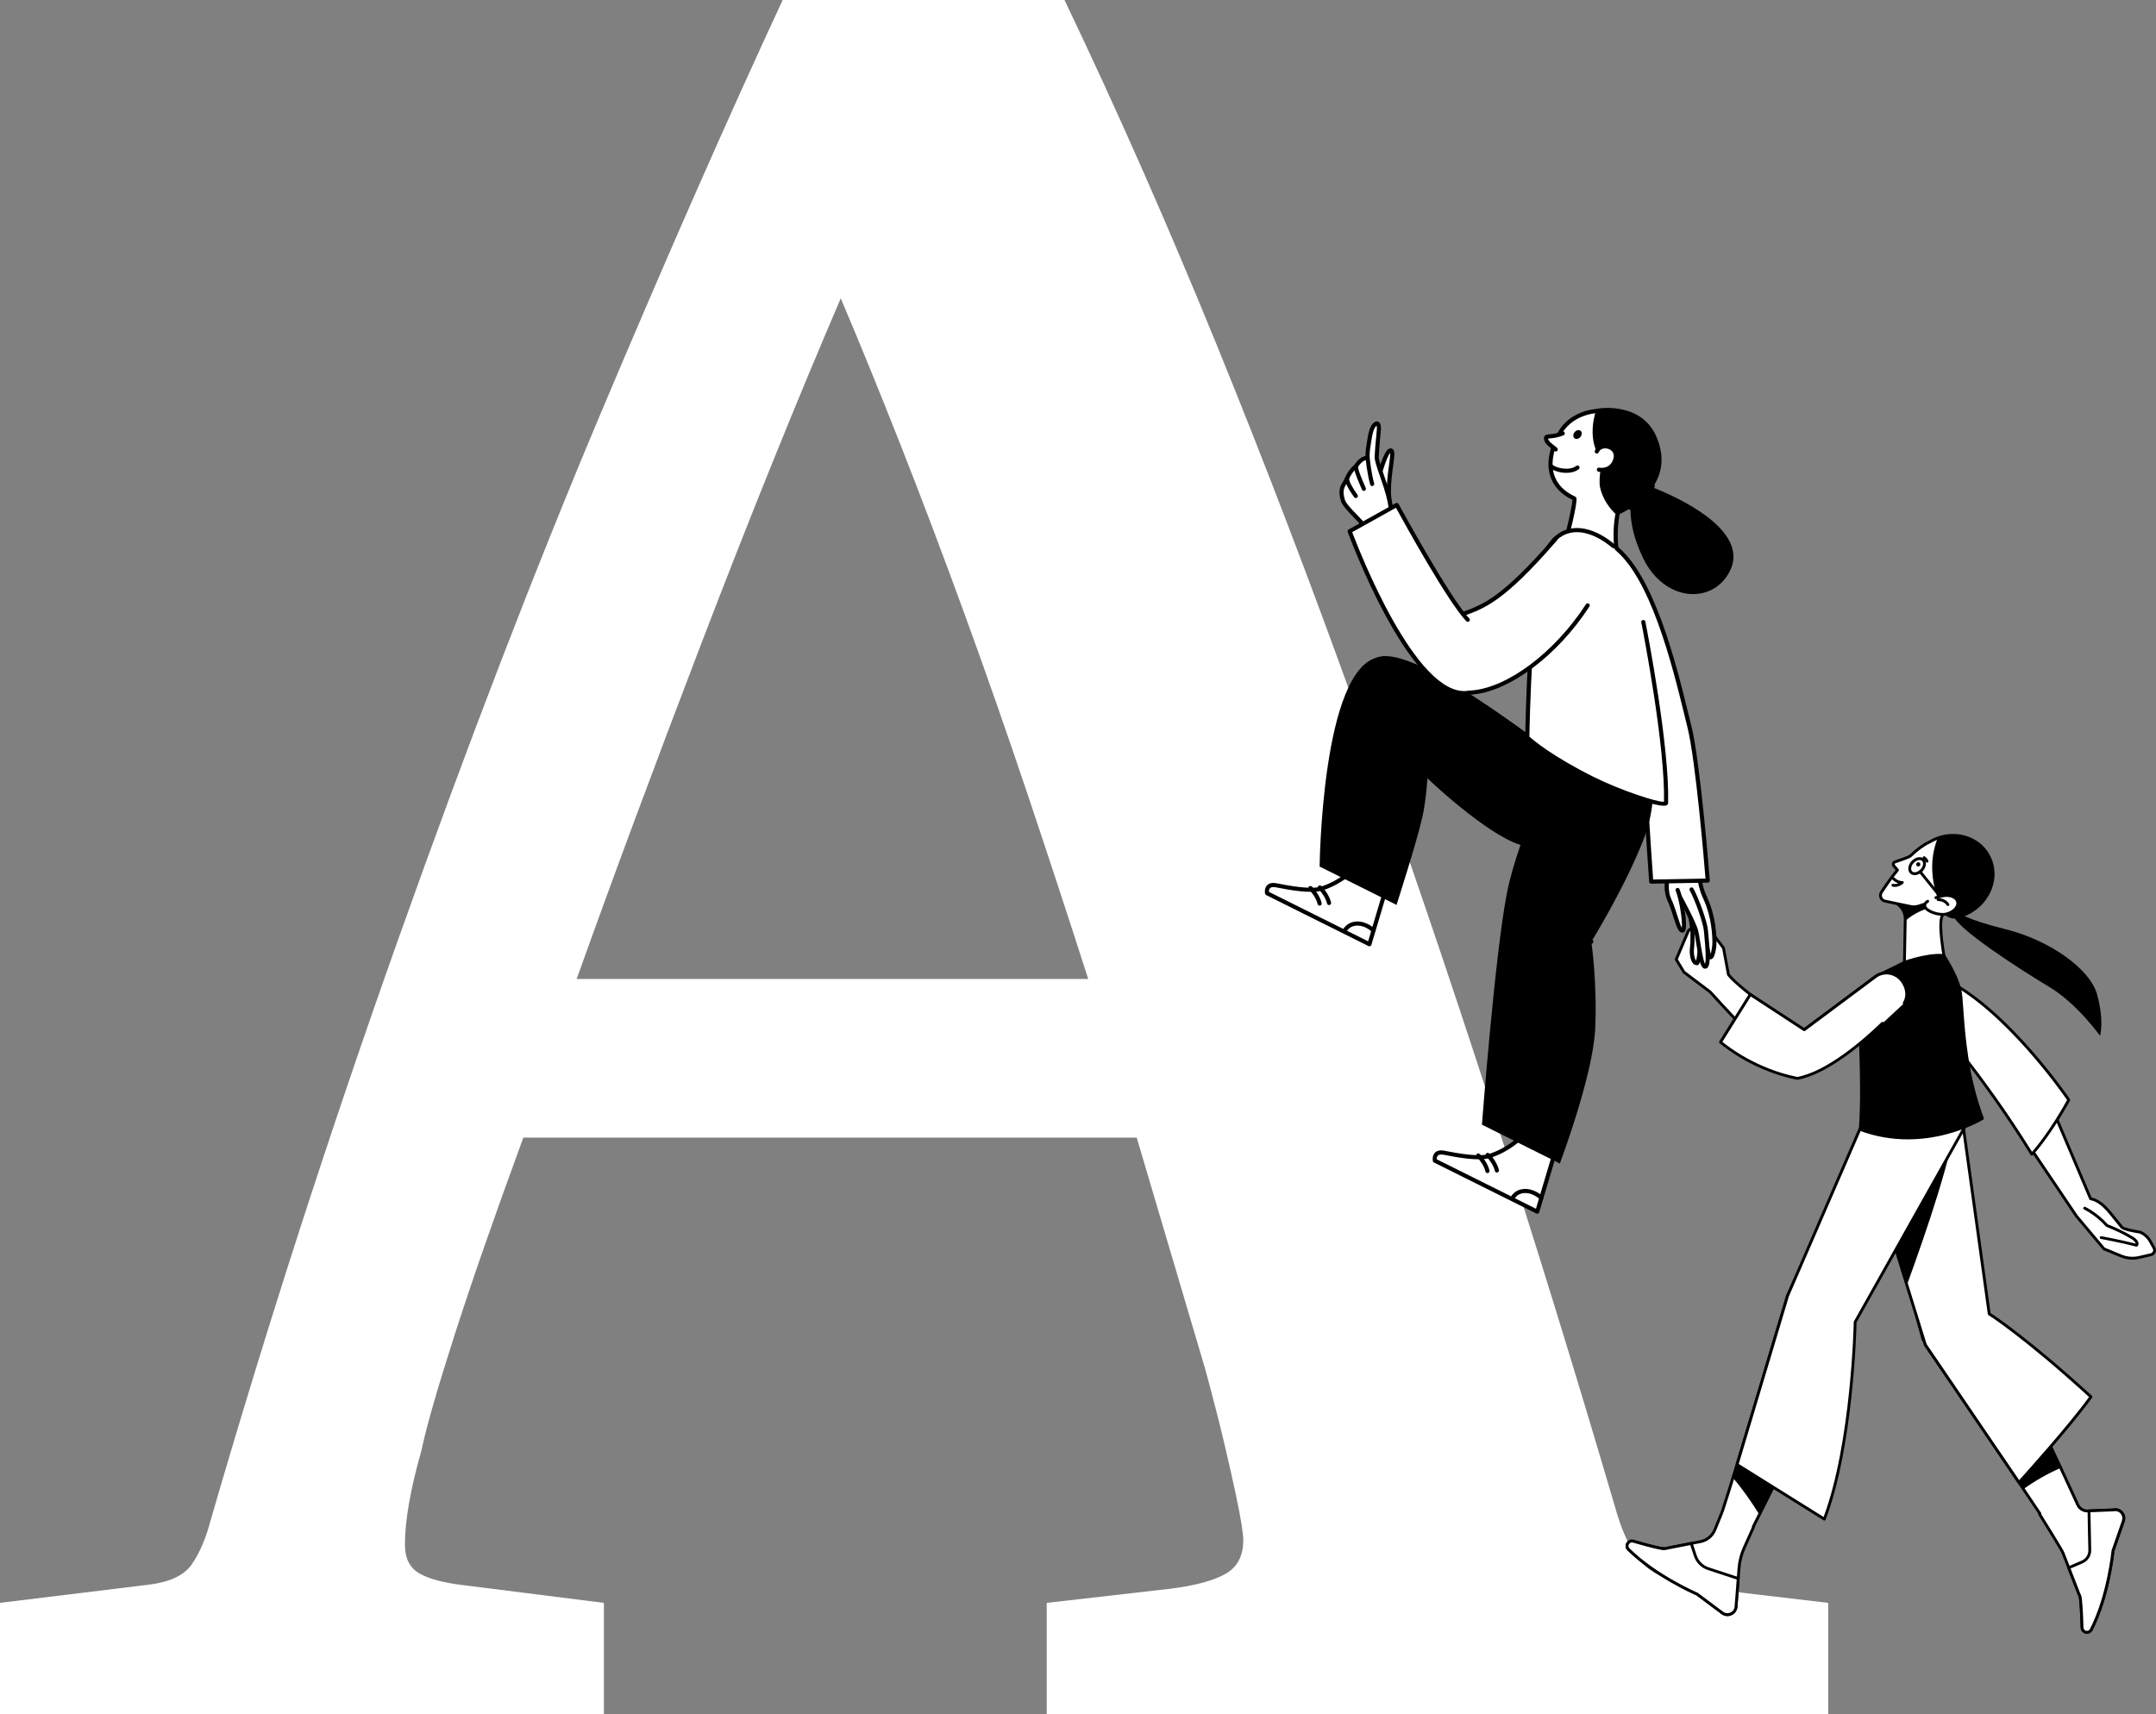 <?xml version="1.0" encoding="UTF-8"?><svg xmlns="http://www.w3.org/2000/svg" id="Ebene_1" data-name="Ebene 1" viewBox="0 0 820.15 652.24"><rect x="0" y="0" width="820.15" height="652.24" fill="#808080" stroke="none"/><defs><style> .cls-1 { fill: #fff; } </style></defs><path class="cls-1" d="M266.89,244.59c18.17-47.44,35.81-91.14,52.93-131.08,6.9,16.22,14.41,34.61,22.52,55.18,8.11,20.57,16.29,42.19,24.55,64.86,8.26,22.68,16.36,45.87,24.32,69.59,7.95,23.73,15.54,46.85,22.75,69.37h-194.59c13.51-37.84,29.35-80.47,47.52-127.92M229.72,652.24v-42.34l-53.6-6.76c-7.51-.9-13.06-2.4-16.67-4.5-3.6-2.1-5.41-5.7-5.41-10.81,0-9.3,2.1-21.32,6.31-36.04,1.8-8.71,6-23.34,12.61-43.92,6.6-20.57,15.32-45.57,26.12-75h233.33c.6,2.1,9.3,31.53,26.12,88.29,3,11.11,5.41,20.49,7.21,28.15,1.8,7.66,3.22,13.96,4.28,18.92,1.05,4.96,1.8,8.86,2.25,11.71.45,2.86.68,4.88.68,6.08,0,6.01-2.25,10.29-6.76,12.84-4.51,2.56-11.42,4.43-20.72,5.63l-47.3,5.41v42.34h297.29v-42.34l-45.94-5.41c-9.31-1.2-16.52-3.53-21.62-6.98-5.11-3.45-9.31-10.43-12.61-20.95-15.31-52.25-31.23-103.9-47.75-154.95-16.52-51.05-33.49-100.9-50.9-149.55-17.42-48.65-35.44-95.79-54.05-141.44-18.62-45.64-37.84-89.19-57.66-130.63h-107.2c-21.32,45.94-44.44,98.5-69.37,157.65-24.93,59.16-50.53,125.67-76.8,199.55-26.28,73.87-50.08,147.6-71.4,221.17-1.8,6.91-4.21,12.54-7.21,16.89-3.01,4.36-8.86,6.98-17.57,7.88l-55.4,6.76v42.34h229.72Z"/><path class="cls-1" d="M712.01,435.47c.08.62.19,1.19.34,1.75l.15.56,19.02,71.94.22-.03c.21.63.48,1.2.77,1.75l-.14.22s30.61,44.68,43.65,64.32l-.18.12s8.59,13.79,8.88,14.67l2.23,5.73,3.94,10.11c.21.36.36.76.43,1.17.16,1.14.49,4.18.69,11.46.03.86.61,1.59,1.42,1.79.86.17,1.71-.23,2.08-.97,6.71-13.15,8.26-30.01,8.26-30.01l3.93-11.31c.86-2.44-1.34-4.81-3.79-4.24l-9.25.37-.39.03c-1.66.09-3.22-.84-3.92-2.39-4.12-9.02-18.22-39.81-23.58-48.87-6.72-11.32-13.36-18.93-14.75-20.51l-7.65-69.02c0-.97-.04-1.96-.15-2.97-1.21-8.87-9.35-15.13-18.27-13.96-8.87,1.21-15.16,9.4-13.96,18.27"/><path d="M806.07,575.38c.22.13.42.3.59.5.67.74.87,1.75.54,2.7l-3.93,11.31s-.02.08-.03.13c-.02.17-1.62,16.92-8.21,29.82-.26.53-.87.81-1.49.69-.54-.14-.96-.67-.98-1.28-.19-7.08-.52-10.25-.7-11.51-.09-.48-.25-.93-.5-1.37l-6.13-15.77c-.27-.83-6.86-11.45-8.7-14.4.06-.16.05-.34-.05-.49-12.36-18.61-40.83-60.2-43.46-64.05.06-.15.05-.31-.03-.45-.25-.47-.53-1.04-.74-1.67-.05-.16-.17-.28-.31-.33l-19.06-72.11c-.14-.53-.25-1.08-.33-1.68-.56-4.15.54-8.27,3.09-11.61,2.55-3.34,6.25-5.49,10.4-6.05,8.57-1.13,16.5,4.92,17.66,13.49.1.92.15,1.9.15,2.89l7.65,69.08c.01.11.06.22.13.3,1.82,2.05,8.26,9.6,14.69,20.42,4.81,8.14,16.82,34.08,23.55,48.82.8,1.75,2.55,2.81,4.44,2.7l.39-.03,9.23-.37c.79-.18,1.53-.05,2.14.33M792.64,621.29c.2.13.43.23.67.29,1.13.22,2.23-.3,2.7-1.26,6.46-12.66,8.19-28.95,8.31-30.13l3.91-11.25c.46-1.32.18-2.73-.75-3.77-.94-1.05-2.31-1.49-3.68-1.17l-9.55.38c-1.44.08-2.78-.73-3.39-2.07-6.74-14.76-18.76-40.74-23.6-48.92-6.35-10.69-12.72-18.21-14.69-20.46l-7.63-68.85c0-.97-.04-1.99-.15-2.97-1.25-9.17-9.71-15.64-18.88-14.43-4.44.6-8.39,2.9-11.11,6.47-2.73,3.57-3.91,7.98-3.3,12.41.08.64.2,1.24.35,1.82l.15.56,19.01,71.94c.05.18.19.32.36.38.17.44.35.83.53,1.19-.09.17-.07.38.04.54.3.44,30.39,44.37,43.41,63.96-.05.15-.04.32.05.47,3.4,5.46,8.56,13.84,8.82,14.55l6.18,15.87c.22.4.35.74.41,1.08.17,1.21.49,4.34.68,11.38.03.84.48,1.59,1.16,2.01"/><path d="M712,435.48c.08.62.19,1.19.34,1.75l.15.56,19.02,71.94.22-.03c.21.63.48,1.2.77,1.75l-.14.22s22.73,33.18,37.36,54.94c4.89-3.49,9.71-6.13,14.19-8.07-5.82-12.55-13.5-28.75-17.14-34.9-6.72-11.32-13.36-18.93-14.75-20.51l-7.65-69.02c0-.97-.04-1.96-.15-2.97-1.21-8.87-9.35-15.13-18.27-13.96-8.87,1.2-15.16,9.4-13.95,18.27"/><path class="cls-1" d="M792.03,594.34l-5.08,2.18,3.94,10.11c.21.36.36.76.44,1.17.16,1.14.49,4.18.69,11.46.03.86.61,1.58,1.42,1.79.86.17,1.72-.23,2.08-.97,6.71-13.14,8.26-30.01,8.26-30.01l3.93-11.31c.86-2.44-1.34-4.81-3.8-4.24l-9.25.37c.02,3.34.19,10.65.29,14.92.05,1.97-1.11,3.77-2.92,4.54"/><path d="M806.07,575.38c.22.13.42.3.59.5.67.74.87,1.75.54,2.7l-3.93,11.31s-.02.08-.03.13c-.02.17-1.62,16.92-8.21,29.82-.26.53-.87.81-1.49.69-.54-.14-.96-.67-.98-1.28-.19-7.08-.52-10.25-.7-11.51-.09-.48-.25-.93-.5-1.37l-3.71-9.55,4.6-1.98c2.03-.87,3.3-2.85,3.25-5.05-.11-4.79-.25-11.06-.29-14.38l8.72-.35c.79-.18,1.53-.05,2.14.33M792.64,621.29c.2.13.43.23.67.29,1.13.22,2.23-.3,2.7-1.26,6.46-12.66,8.19-28.95,8.31-30.13l3.91-11.25c.46-1.32.18-2.73-.75-3.77-.94-1.05-2.31-1.49-3.68-1.17l-9.15.35c-.29.01-.52.25-.52.54.02,3.16.17,9.86.29,14.93.04,1.76-.98,3.34-2.6,4.03l-5.08,2.18c-.27.12-.4.42-.29.69l3.94,10.11c.22.4.35.74.41,1.08.17,1.21.49,4.34.68,11.38.03.84.48,1.59,1.16,2.01"/><path class="cls-1" d="M712.1,423.74c-.24.41-.46.82-.66,1.26-.09.14-.17.26-.2.38l-31.26,67.72s-20.05,67.91-24.8,82.08c-.04.07-.05.14-.08.18l-2.78,6.85c-.96,2.24-2.97,3.89-5.34,4.38l-3.62.71-9.68,1.9c-.38.13-.81.13-1.24.06-1.13-.17-4.13-.77-11.14-2.82-.82-.24-1.68.12-2.1.86-.43.7-.34,1.66.32,2.27,10.47,10.35,26.06,16.99,26.06,16.99l9.59,7.16c2.04,1.54,4.98.21,5.21-2.36l.83-10.74.3-3.87c.21-2.69.88-5.32,1.98-7.78l3.56-7.95-.11-.04c.07-.12.14-.22.16-.37.86-1.64,20.25-39.73,25.27-53.32,5.12-13.87,6.64-24.74,6.64-24.74l39.09-59.56c.66-.69,1.24-1.5,1.75-2.32,5.76-9.21,1.16-21.96-10.64-24.63-6.76-1.53-13.57,1.74-17.12,7.69"/><path d="M666.42,581.12l-3.42,7.63c-1.13,2.52-1.81,5.2-2.02,7.96l-1.13,14.61c-.09,1.01-.7,1.86-1.63,2.27-.91.4-1.93.29-2.72-.31l-9.59-7.16s-.07-.05-.11-.07c-.16-.07-15.62-6.72-25.9-16.88-.46-.43-.56-1.1-.24-1.6.31-.54.93-.79,1.49-.62,7.07,2.06,10.06,2.66,11.21,2.83.57.09,1.07.06,1.49-.08l13.22-2.6c2.55-.52,4.69-2.28,5.73-4.69l2.78-6.86-.45-.33.5.21s.03-.06.05-.1c4.69-14.02,24.6-81.42,24.81-82.1l31.23-67.65c.04-.11.11-.22.17-.32.21-.46.41-.84.66-1.27,3.52-5.89,10.16-8.88,16.54-7.44,5.3,1.2,9.48,4.64,11.48,9.43,1.96,4.7,1.52,10.08-1.18,14.39-.59.94-1.12,1.65-1.68,2.23l-39.15,59.64c-.04.07-.07.14-.08.22-.01.11-1.57,10.98-6.61,24.63-5.09,13.78-25.04,52.87-25.23,53.24-.03.05-.06.12-.07.18,0,.04-.02.07-.09.17-.08.12-.1.28-.07.42M655.14,614.35c1.06.66,2.35.75,3.52.24,1.3-.57,2.14-1.76,2.27-3.17l1.13-14.62c.2-2.63.85-5.19,1.93-7.6l3.56-7.95c.05-.1.06-.22.04-.33.01-.04.03-.08.04-.12,1.19-2.32,20.28-39.84,25.26-53.32,4.8-12.98,6.47-23.49,6.65-24.74l39.02-59.46c.55-.55,1.12-1.32,1.75-2.33,2.88-4.61,3.35-10.35,1.26-15.38-2.13-5.12-6.59-8.79-12.24-10.07-6.83-1.55-13.94,1.64-17.7,7.94-.28.47-.49.89-.69,1.32-.07.1-.16.25-.22.42l-31.24,67.66c-.23.75-20.09,67.99-24.81,82.09-.03.06-.05.11-.06.15l-2.8,6.9c-.9,2.08-2.75,3.6-4.95,4.05l-13.29,2.62c-.33.1-.66.12-1.05.06-1.13-.17-4.06-.76-11.07-2.8-1.05-.31-2.17.14-2.72,1.1-.58.93-.41,2.17.42,2.94,10.08,9.97,25.08,16.59,26.16,17.06l9.54,7.12c.09.07.19.14.29.2"/><path d="M712.09,423.74c-.22.4-.45.82-.66,1.26-.09.14-.16.27-.2.38l-31.26,67.72s-13.22,44.79-20.74,69.22c3.64,4.28,6.98,9.04,10.04,14.02,5.36-10.61,19.01-37.96,23.09-49.04,5.12-13.87,6.64-24.74,6.64-24.74l39.08-59.56c.66-.69,1.24-1.5,1.75-2.32,5.77-9.23,1.16-21.96-10.62-24.64-6.77-1.52-13.58,1.74-17.14,7.7"/><path class="cls-1" d="M768.04,564.08s19.04-20.95,27.36-32.59c-25.45-23.27-38.69-31.54-38.69-31.54l-10.76-77.61-33.52,24.69,19.95,64.65,35.65,52.41Z"/><path d="M794.69,531.56c-7.61,10.53-23.66,28.41-26.59,31.64l-35.22-51.78-19.82-64.2,32.48-23.92,10.63,76.71c.02.16.11.3.25.38.13.08,13.38,8.45,38.26,31.16M767.76,564.54c.07.05.16.08.25.08.16.01.33-.05.44-.17.19-.21,19.16-21.11,27.4-32.64.16-.22.13-.53-.07-.71-23.47-21.46-36.74-30.29-38.56-31.47l-10.72-77.36c-.03-.19-.15-.35-.32-.42-.18-.07-.38-.05-.53.06l-33.52,24.69c-.19.14-.26.38-.2.59l19.95,64.65c.02.05.04.1.07.14l35.65,52.41c.04.06.1.11.16.15"/><path d="M712.44,447.01l12.95,41.93c7.16-19.58,17.97-51.1,19.03-65.47l-31.98,23.54Z"/><path class="cls-1" d="M693.98,578.03l-33.2-20.75,19.2-64.18,33.02-76.14,34.41,11.8-41.7,74.27s-.79,46.19-11.73,74.99"/><path d="M693.71,577.22l-32.29-20.18,19.08-63.78,32.8-75.62,33.33,11.43-41.39,73.7c-.04.08-.07.17-.07.26,0,.46-.9,45.77-11.46,74.19M660.49,557.74l33.2,20.75c.14.09.31.1.46.05s.28-.17.33-.32c10.55-27.78,11.7-72.22,11.76-75.03l41.64-74.15c.08-.14.09-.31.03-.46-.06-.15-.18-.27-.33-.32l-34.41-11.81c-.27-.09-.56.04-.67.3l-33.02,76.14-19.22,64.24c-.07.23.02.48.23.61"/><path class="cls-1" d="M764.5,425.06l25.3,37.53.03.02-.02.03,10.55,12.55,6.54,2.7c2.17.89,4.55,1.09,6.81.56l4.48-1.03c1.17-.24,1.77-1.58,1.16-2.6l-1.37-2.47c-.87-1.56-2.22-2.82-3.86-3.52,0,0-6.22-.95-6.98-1.88-4.29-5.13-7.16-9.9-11.89-10.83l-19.54-46.08-11.24,15.02Z"/><path d="M814.9,469.84c1.07.67,1.99,1.63,2.63,2.78l1.37,2.47c.2.35.23.74.07,1.1-.16.37-.48.62-.87.71l-4.49,1.04c-2.18.5-4.42.32-6.49-.53l-6.42-2.65-10.37-12.34c-.03-.08-.07-.14-.13-.2l-25.04-37.14,10.44-13.96,19.17,45.22c.07.17.22.28.39.32,3.66.72,6.15,3.86,9.3,7.83.73.91,1.48,1.86,2.28,2.82.81,1,5.66,1.81,7.24,2.06.31.14.61.3.91.48M800.08,475.66s.05.03.08.04l6.54,2.7c2.28.94,4.75,1.14,7.14.59l4.48-1.03c.71-.15,1.32-.64,1.62-1.32.3-.68.26-1.44-.12-2.08l-1.36-2.46c-.94-1.69-2.41-3.02-4.12-3.75-.04-.02-.09-.03-.13-.04-2.89-.44-6.25-1.22-6.64-1.69-.8-.96-1.55-1.9-2.27-2.81-3.09-3.89-5.76-7.25-9.65-8.15l-19.43-45.83c-.08-.18-.24-.3-.43-.33-.19-.02-.38.06-.5.21l-11.24,15.02c-.14.18-.14.43-.02.62l25.27,37.47c.02.06.05.11.09.16l10.55,12.55s.08.08.13.11"/><path class="cls-1" d="M786.96,418.52s-6.46,12.13-14.04,20.67c-19.71-32.01-40.39-54.68-40.39-54.68,0,0,.49-8.93,8.6-11.24,23.43,12.14,45.83,45.25,45.83,45.25"/><path d="M786.33,418.55c-1,1.84-6.72,12.11-13.33,19.73-18.5-29.91-37.96-51.8-39.91-53.96.13-1.36,1.13-8.39,7.98-10.47,21.86,11.44,43.06,41.53,45.26,44.7M772.64,439.64c.07.04.15.07.24.08.17.01.34-.05.45-.18,7.54-8.48,14.05-20.65,14.11-20.77.09-.18.08-.39-.03-.56-.22-.33-22.75-33.36-46.03-45.42-.12-.06-.26-.08-.4-.04-8.38,2.38-8.98,11.63-8.99,11.73,0,.14.04.29.14.39.21.23,20.87,23,40.33,54.6.04.07.1.13.17.17"/><path d="M745.27,347.29s1.77,2.31,17.86,6.34c16.09,4.03,31.99,14.77,34.69,25.02,2.7,10.25,1.04,15.47,1.04,15.47,0,0-8.69-12.22-19.21-18.52-10.52-6.3-36.53-22.93-36.57-27.59,1.18-.82,2.19-.72,2.19-.72"/><path d="M793.51,383.04c.12.08.28.1.43.06.29-.08.46-.38.38-.66-.12-.43-3.1-10.68-18.22-17.22-13.72-5.95-28.54-12.62-30.75-16.63-.15-.26-.47-.36-.73-.21-.26.14-.36.47-.21.73,2.14,3.88,13.55,9.43,31.26,17.1,14.64,6.35,17.58,16.42,17.61,16.52.04.14.12.25.23.31"/><path class="cls-1" d="M718.66,341.26l3.75,3.22c1.52,1.3,2.38,3.22,2.35,5.23l-.31,16.45,15.77,1.42s-3.25-15.59-1.4-19.16c1.86-3.57,3.24-5.21,3.24-5.21l-23.41-1.96Z"/><path d="M739.55,366.98l-14.55-1.31.3-15.95c.04-2.18-.88-4.23-2.53-5.65l-2.48-2.13,20.76,1.73c-.58.83-1.55,2.3-2.69,4.5-1.71,3.29.58,15.66,1.2,18.81M724.17,366.62c.07.04.15.07.24.08l15.77,1.42c.17.01.34-.05.45-.18.11-.13.16-.3.12-.47-.89-4.28-2.89-16.01-1.44-18.8,1.8-3.46,3.16-5.09,3.17-5.11.13-.16.16-.37.08-.55-.08-.19-.25-.31-.45-.33l-23.41-1.96c-.23-.02-.45.11-.54.33-.09.22-.03.47.15.62l3.75,3.22c1.41,1.21,2.19,2.96,2.16,4.81l-.31,16.45c0,.2.1.37.25.47"/><path d="M718.66,341.26l3.77,3.22c1.52,1.32,2.37,3.22,2.34,5.24v.66c5.13-4.44,11.47-5.92,16.65-6.29.4-.59.64-.87.64-.87l-23.4-1.96Z"/><path class="cls-1" d="M720.24,328.55c-.08.29-.03.58.15.83l1.41,1.68c-2.57,3.14-4.68,6.26-6.08,8.39-.88,1.36-.16,3.14,1.45,3.45l9.48,1.98c1.12.3,2.29.19,3.34-.15l6.26-2.1s1.22,1.9,2.74,3.75c0,.04,0,.06.06.07.23.28.43.54.7.8,1.29,1.41,3.23,2.05,5.14,1.61,1.68-.39,3.36-1.11,4.93-2.06,7.87-4.74,10.72-14.48,6.28-21.76-3.79-6.34-11.8-8.71-18.98-6.15-1.08.39-2.14.9-3.2,1.54-2.48,1.16-4.93,3.05-7.21,5.26-.58.56-5.83,2.27-5.83,2.27-.29.09-.53.31-.64.6"/><path d="M736.54,342.17c-.13-.08-.3-.11-.46-.05l-6.26,2.1c-1.04.34-2.09.39-3.03.15l-9.51-1.99c-.59-.11-1.04-.47-1.27-.99-.23-.53-.17-1.13.16-1.63,2.11-3.22,4.09-5.95,6.05-8.35.16-.2.16-.49,0-.69l-1.41-1.68c-.07-.1-.07-.22-.05-.31.06-.13.16-.22.29-.26,1.27-.41,5.43-1.8,6.05-2.4,2.45-2.37,4.83-4.11,7.07-5.16,1.1-.66,2.12-1.14,3.16-1.52,7.07-2.52,14.77-.04,18.33,5.91,1.95,3.2,2.51,7.03,1.58,10.79-1.03,4.18-3.83,7.91-7.68,10.23-1.55.94-3.19,1.64-4.77,2-1.7.39-3.43-.15-4.62-1.45-.22-.22-.39-.42-.56-.63l-.12-.15s-.02-.03-.04-.04c-1.5-1.83-2.71-3.71-2.72-3.73-.04-.07-.1-.12-.17-.17M716.09,343.05c.29.18.63.31.99.38l9.47,1.98c1.11.3,2.37.24,3.62-.17l5.87-1.97c.42.62,1.35,1.98,2.46,3.35.04.1.11.18.2.24l.06.07c.19.24.38.46.61.7,1.42,1.55,3.59,2.23,5.64,1.75,1.69-.39,3.45-1.13,5.09-2.13,4.1-2.46,7.07-6.44,8.17-10.9.99-4.05.39-8.17-1.71-11.61-3.81-6.39-12.07-9.07-19.62-6.37-1.1.4-2.18.92-3.3,1.59-2.3,1.07-4.77,2.88-7.31,5.33-.35.31-3.19,1.35-5.62,2.14-.44.13-.8.47-.98.91,0,.02-.01.04-.02.06-.12.45-.04.92.23,1.29l1.15,1.37c-1.89,2.34-3.8,4.99-5.83,8.09-.52.8-.61,1.79-.24,2.65.22.53.59.96,1.06,1.25"/><path d="M719.79,337.29s.09.05.14.06c2.05.58,3.98-1.09,4.07-1.16.18-.16.23-.41.14-.62-.09-.22-.32-.35-.55-.32-.06,0-1.47.12-2.93-1.3-.21-.21-.56-.21-.76,0-.21.21-.2.55,0,.76.77.76,1.56,1.16,2.21,1.38-.55.24-1.23.4-1.89.22-.29-.08-.58.09-.67.37-.07.24.04.48.23.6"/><path d="M729.03,328.47c-.23.38-.12.87.26,1.1.38.24.87.12,1.11-.26.23-.38.12-.87-.26-1.1s-.87-.12-1.1.26"/><path d="M732.76,328.15c.15.09.33.11.5.04.27-.12.4-.43.29-.71-.05-.11-.48-1.1-1.37-1.6-.26-.15-.59-.05-.73.21-.15.26-.07.61.21.73.57.32.9,1.07.91,1.08.04.11.12.19.21.24"/><path d="M737.12,318.89c-2.1,5.21-4.15,14.92,1.88,27.47.01.05,0,.09.05.08.24.29.44.55.7.81,1.29,1.41,3.24,2.07,5.15,1.6,1.67-.39,3.36-1.09,4.93-2.05,7.86-4.75,10.71-14.48,6.3-21.76-3.8-6.35-11.8-8.71-18.99-6.14"/><path d="M730.98,327.45c.06.04.12.08.17.13.32.3.45.78.37,1.36-.09.64-.43,1.3-.95,1.86-.52.56-1.16.93-1.79,1.06-.57.11-1.05.01-1.38-.29-.32-.3-.45-.78-.38-1.35.09-.64.43-1.3.95-1.86.94-1,2.25-1.38,3-.91M727.02,332.63c.55.34,1.23.45,1.98.29.85-.17,1.69-.66,2.37-1.38.67-.72,1.11-1.59,1.23-2.45.13-.93-.12-1.74-.71-2.29-1.17-1.11-3.23-.74-4.7.82-.68.72-1.11,1.59-1.23,2.45-.13.93.12,1.74.71,2.29.11.1.22.19.35.27"/><path d="M737.74,341.57c.19.12.44.11.63-.04.23-.19.27-.53.08-.76l-7.62-9.44c-.19-.23-.53-.27-.76-.08-.23.19-.27.53-.08.76l7.62,9.44s.08.09.13.12"/><path class="cls-1" d="M733.3,342.93c-.81.54-1.29,1.17-1.12,1.88.45,1.89,5.31,3.65,8.16,2.98,2.85-.67,4.8-2.76,4.35-4.65-.45-1.89-3.12-2.88-5.97-2.21-.73.17-1.54.38-2.33.64l-3.09,1.36Z"/><path d="M733.38,346.91c1.95,1.22,5.08,1.88,7.09,1.41,3.19-.76,5.28-3.08,4.75-5.3-.53-2.22-3.43-3.36-6.62-2.61-.85.2-1.65.42-2.37.65-.28.09-.44.39-.35.68.09.29.39.44.68.35.7-.22,1.47-.43,2.29-.63,2.51-.6,4.95.23,5.32,1.81.37,1.57-1.44,3.41-3.95,4-2.69.64-7.16-1.12-7.51-2.58-.1-.41.21-.85.89-1.31.25-.17.31-.5.15-.75-.16-.25-.5-.31-.75-.15-1.37.92-1.49,1.84-1.34,2.45.17.74.82,1.41,1.71,1.97"/><path class="cls-1" d="M754.12,425.56s-21.57,13.47-46.45,4.2c1.98-30.16-3.66-51.75,5.04-57.62,1.69-1.14,8.25-4.09,11.73-5.98,11.03-3.61,15.04-2.5,15.04-2.5,0,0,4.76,7.32,6.05,12.94,1.3,5.61.37,27.2,8.57,48.96"/><path d="M753.46,425.32c-2.96,1.69-22.82,12.21-45.22,4.07.69-10.77.41-20.27.17-28.67-.41-14.25-.7-24.55,4.61-28.14.92-.62,3.38-1.82,5.98-3.08,2.05-1,4.17-2.03,5.71-2.87,9.31-3.04,13.55-2.63,14.45-2.48.75,1.18,4.72,7.61,5.86,12.57.34,1.47.53,4.17.77,7.59.66,9.43,1.77,25.17,7.66,41.01M707.39,430.22s.06.04.1.05c24.84,9.25,46.7-4.11,46.92-4.25.22-.14.31-.41.22-.65-5.97-15.84-7.09-31.67-7.76-41.13-.25-3.6-.44-6.21-.8-7.76-1.3-5.64-5.93-12.81-6.13-13.11-.07-.11-.18-.19-.31-.23-.17-.05-4.3-1.12-15.36,2.5-1.61.86-3.72,1.89-5.76,2.88-2.64,1.29-5.13,2.5-6.11,3.16-5.8,3.91-5.52,13.92-5.08,29.06.24,8.48.52,18.09-.2,28.97-.01.2.09.39.25.49"/><path d="M754.12,425.56s-21.57,13.47-46.45,4.2c1.98-30.16-3.66-51.75,5.04-57.62,1.69-1.14,8.25-4.09,11.73-5.98,11.03-3.61,15.04-2.5,15.04-2.5,0,0,4.76,7.32,6.05,12.94,1.3,5.61.37,27.2,8.57,48.96"/><path class="cls-1" d="M642.16,354.44l-4.52,10.63,2.94,4.84,9.99,7.53s24.95,27.89,32.04,30.74c6.39-.4,6.75-12.88,6.75-12.88,0,0-26.64-17.8-31.87-24.44l-1.89-10.15-6.4-8.48s-3.08,2.56,1.7,8.08c-2.58-2.67-4.45-4.86-5.68-6.37-.87-1.05-2.57-.77-3.07.48"/><path d="M682.7,407.64c-7.05-3.02-31.48-30.28-31.73-30.56l-9.98-7.54-2.74-4.52,4.41-10.37c.17-.42.54-.71,1-.78.45-.07.88.09,1.17.43,1.69,2.08,3.61,4.23,5.71,6.4.2.21.54.22.75.02.22-.2.24-.53.05-.75-3.26-3.77-2.66-5.97-2.12-6.86l5.9,7.83,1.86,10.02c.02.09.05.17.11.24,5.01,6.36,28.83,22.44,31.74,24.39-.1,1.83-.91,11.58-6.11,12.05M680.89,407.88c.57.36,1.08.63,1.53.81.07.03.15.04.23.04,6.81-.42,7.25-12.87,7.26-13.4,0-.19-.08-.36-.24-.46-.26-.18-26.35-17.64-31.66-24.22l-1.86-10.01c-.02-.08-.05-.16-.1-.23l-6.4-8.48c-.09-.12-.22-.19-.37-.21-.15-.02-.3.03-.41.12-.04.03-1.02.86-1.16,2.53-.05.62.02,1.26.2,1.93-.79-.9-1.55-1.79-2.27-2.67-.53-.64-1.34-.95-2.16-.82-.83.13-1.52.67-1.83,1.44l-4.51,10.62c-.07.16-.05.34.04.49l2.94,4.84c.04.06.08.11.14.15l9.99,7.54c.89,1,22.12,24.68,30.64,30.01"/><path class="cls-1" d="M683.38,408.66c12.55-3.07,37.14-24.53,37.14-24.53,1.27-.55,2.41-1.5,3.22-2.79,2.14-3.42,1.1-7.91-2.29-10.03-2.83-1.77-6.4-1.37-8.71.84l-.03-.02-27.37,20.43s-6.58,6.84-1.97,16.1"/><path d="M721.17,371.77c3.14,1.96,4.09,6.12,2.11,9.28-.72,1.16-1.76,2.05-2.98,2.58-.05.02-.1.05-.14.09-.24.21-24.09,20.93-36.49,24.3-4.01-8.59,1.81-14.83,2.07-15.09l27.18-20.27c.08-.02.15-.06.21-.12,2.16-2.07,5.47-2.39,8.05-.78M683.09,409.12c.12.08.27.1.41.07,12.34-3.01,35.64-23.14,37.31-24.59,1.39-.62,2.56-1.65,3.39-2.97,2.29-3.66,1.19-8.49-2.46-10.77-2.95-1.84-6.71-1.51-9.23.78-.04.02-.08.04-.12.06l-27.37,20.43c-.14.13-6.86,7.28-2.13,16.77.05.09.11.17.2.22"/><path class="cls-1" d="M724.36,381.69c2.14-3.42.49-8.25-2.9-10.37-2.82-1.77-6.4-1.37-8.71.84l-.03-.02-26.38,19.66-20.5-13.41-11.34,18.15s11.66,10.34,29.24,13.79c11.25-2.08,24.66-13.54,32.37-20.97l8.26-7.66Z"/><path d="M660.67,401.62c5.19,3.24,13.2,7.31,22.96,9.23.07.01.14.01.2,0,11.57-2.14,25.42-14.15,32.64-21.11.21-.21.22-.55.01-.76-.21-.21-.55-.22-.76-.01-7.11,6.86-20.71,18.67-31.99,20.81-15.52-3.08-26.48-11.65-28.53-13.35l10.8-17.28,20.04,13.11c.19.12.44.12.62-.02l26.25-19.56c.08-.02.15-.06.21-.12,2.16-2.07,5.47-2.39,8.05-.78,2.97,1.86,4.77,6.37,2.73,9.63-.16.25-.08.59.17.74.25.16.59.08.74-.17,2.2-3.52.77-8.72-3.07-11.12-2.95-1.84-6.71-1.51-9.23.78-.04.02-.08.04-.12.06l-26.08,19.43-20.19-13.21c-.11-.07-.27-.11-.41-.08-.14.03-.27.12-.34.24l-11.34,18.15c-.14.22-.1.52.1.69.05.05,2.41,2.1,6.53,4.68"/><path class="cls-1" d="M793.03,459.71s4.56,2.16,8.44,6.59c6.1,2.38,9.85,4.84,9.85,4.84,0,0,2.35,1.46,1.41,2.67-5.88-1.53-13.44-2.92-13.44-2.92l-6.27-11.18Z"/><path d="M799.01,471.35c.06.03.12.06.19.07.08.01,7.6,1.4,13.4,2.91.21.05.43-.02.57-.19.28-.36.39-.79.3-1.23-.21-1.17-1.69-2.14-1.86-2.22-.15-.09-3.81-2.48-9.82-4.84-3.88-4.39-8.34-6.53-8.53-6.62-.27-.13-.59-.01-.72.26-.13.27-.02.59.26.72.05.02,4.52,2.18,8.27,6.46.06.07.13.12.21.15,5.97,2.33,9.71,4.76,9.75,4.79.49.31,1.28.98,1.38,1.51,0,.02,0,.05,0,.07-5.76-1.47-12.94-2.8-13.02-2.81-.29-.05-.58.14-.63.43-.04.23.06.44.24.56"/><path d="M736.99,342.77c.08.05.19.08.29.08,2.26-.02,3.21,1.55,3.25,1.62.15.26.48.34.74.19.26-.15.34-.48.2-.73-.05-.09-1.29-2.18-4.2-2.15-.3,0-.54.25-.54.54,0,.19.1.36.26.45"/><path class="cls-1" d="M619.21,587.3c-.44.7-.34,1.66.32,2.27,10.47,10.35,26.06,16.99,26.06,16.99l9.59,7.16c2.04,1.54,4.98.21,5.21-2.36l.83-10.74-11.41-3.75c-2.32-.76-4.14-2.58-4.9-4.91l-1.15-3.49-.4-1.18-9.68,1.9c-.38.13-.81.13-1.24.06-1.13-.17-4.13-.77-11.14-2.82-.82-.24-1.68.12-2.1.86"/><path d="M660.65,601.01l-.8,10.32c-.09,1.01-.7,1.86-1.63,2.27-.91.4-1.93.29-2.72-.31l-9.59-7.16s-.07-.05-.11-.07c-.16-.07-15.62-6.72-25.9-16.88-.46-.43-.56-1.1-.24-1.6.31-.54.93-.79,1.49-.62,7.07,2.06,10.06,2.66,11.21,2.83.57.09,1.07.06,1.49-.08l9.14-1.8,1.39,4.22c.81,2.48,2.78,4.44,5.25,5.25l11.01,3.62ZM655.14,614.35c1.06.66,2.35.75,3.52.24,1.3-.57,2.14-1.76,2.27-3.17l.83-10.75c.02-.25-.14-.48-.37-.55l-11.41-3.75c-2.15-.71-3.85-2.41-4.56-4.56l-1.54-4.68c-.09-.26-.35-.41-.62-.36l-9.68,1.9c-.33.1-.66.12-1.05.06-1.13-.17-4.06-.76-11.07-2.8-1.04-.31-2.16.14-2.72,1.1-.58.94-.41,2.18.41,2.94,10.08,9.96,25.08,16.59,26.16,17.06l9.54,7.12c.09.07.19.14.29.2"/><path class="cls-1" d="M529.04,171.4c2.42,0-3.73,16.49,1.44,24.54,2.78,4.34-5.7,3.12-6.06,3.48l-2.05-9.4s4.12-18.62,6.68-18.62"/><path d="M524.98,199.98s0,0,0,0c0,0,0,0,0,0M524.98,199.98h0s0,0,0,0ZM529.04,170.62c.36,0,.68.15.92.42.71.81.51,2.53-.02,6.34-.73,5.35-1.84,13.43,1.19,18.14.73,1.14.88,2.12.44,2.92-.9,1.66-3.91,1.67-5.91,1.68-.34,0-.77,0-.94.02-.21.09-.46.09-.67-.02-.07-.04-.14-.09-.2-.15-.31-.31-.31-.8,0-1.11.31-.31.69-.31,1.8-.32,1.11,0,4.08-.02,4.53-.86.14-.25,0-.72-.38-1.33-3.34-5.2-2.19-13.63-1.43-19.2.24-1.76.53-3.89.45-4.78-1.43,1.5-3.99,10.1-5.71,17.81-.09.42-.51.69-.94.6s-.69-.51-.6-.94c.01-.05,1.05-4.73,2.39-9.36,2.52-8.68,3.91-9.88,5.05-9.88"/><path class="cls-1" d="M512.36,182.15c1.35-3.23,3.5-4.81,3.5-4.81,0,0,2.21-3.7,4.59-2.94l12.7,32.63s-8.12,6.59-8.94,1.93c-1.31-7.43-12.16-14.69-13.36-18.58-1.49-4.84.57-6,1.5-8.23"/><path d="M511.63,181.85c1.24-2.97,3.12-4.63,3.63-5.04.46-.72,2.74-4.01,5.42-3.15.42.13.64.57.51.99-.13.41-.57.64-.99.51-1.73-.56-3.66,2.56-3.68,2.59-.05.09-.12.17-.21.23-.02.02-2,1.51-3.24,4.48-.24.58-.54,1.08-.84,1.56-.9,1.49-1.67,2.77-.64,6.14.42,1.37,2.46,3.49,4.62,5.73,3.53,3.67,7.93,8.24,8.76,12.95.14.77.47.89.6.94,1.39.52,4.97-1.65,7.07-3.35.34-.27.83-.22,1.1.12.27.34.22.83-.11,1.1-.96.78-5.89,4.61-8.6,3.6-.07-.03-.15-.06-.23-.1-.55-.27-1.16-.85-1.37-2.04-.75-4.24-4.96-8.61-8.35-12.13-2.39-2.48-4.46-4.63-4.99-6.36-1.24-4.04-.16-5.83.8-7.41.28-.46.53-.88.73-1.36"/><path class="cls-1" d="M524.5,163.8c-.44,4.14-.8,8.97-.8,10.34,0,.88.83,3.61,2.09,7.16,1.88,5.28,4.7,14.06,2.49,16.41l-6.32-13.57c-.94-3.33-1.79-9.3-1.76-10.97.05-2.2.49-4.39.79-6.33.55-3.55,1.44-5.19,2.45-5.66.84-.39,1.24.73,1.05,2.6"/><path d="M524.52,160.58c.85.61.88,2.13.76,3.3-.45,4.23-.79,8.99-.79,10.26,0,.27.15,1.56,2.05,6.9,3.51,9.88,4.23,15.19,2.33,17.21-.24.26-.62.32-.92.17-.07-.03-.13-.08-.19-.13-.31-.3-.33-.79-.03-1.11.96-1.02,1.27-4.55-2.66-15.61-1.42-3.99-2.14-6.48-2.14-7.42,0-1.48.38-6.45.8-10.43.1-.95.01-1.49-.07-1.73-.51.33-1.32,1.44-1.88,4.99-.06.38-.12.77-.19,1.17-.27,1.64-.55,3.34-.59,5.05-.03,1.58.81,7.48,1.73,10.74.12.42-.12.85-.54.97-.42.12-.85-.13-.97-.54-.97-3.44-1.82-9.49-1.79-11.2.04-1.82.34-3.65.61-5.27.07-.4.13-.78.19-1.16.56-3.61,1.48-5.6,2.9-6.25.49-.23,1-.19,1.4.09"/><path class="cls-1" d="M623.45,161.49c10.56,12.5,4.36,25.3-6.65,30.62-.2.1-.4.19-.6.27-3.33,9.6-.4,23.16-.4,23.16l-20.67-7.73s4.2-16.05,3.79-18.12c-11-5.05-10.97-15.39-5.49-25.01,6.33-11.1,24.09-10.22,30.03-3.2"/><path d="M591.23,180.73c1.15,3.56,3.84,6.33,8.02,8.25.23.1.39.31.44.56.4,1.99-2.63,13.98-3.62,17.78l18.7,6.99c-.66-3.75-2.09-14.2.69-22.2.07-.21.23-.38.43-.46.19-.08.38-.17.57-.26,5.91-2.85,10.14-7.84,11.31-13.33,1.14-5.35-.56-10.91-4.92-16.07-2.93-3.47-9.04-5.41-15.2-4.85-6.05.56-10.98,3.45-13.54,7.93-3.27,5.73-4.29,11.28-2.89,15.65M607.51,155.58c6.65-.61,13.3,1.56,16.55,5.4,4.68,5.54,6.5,11.56,5.26,17.41-1.27,5.97-5.82,11.36-12.17,14.42-.1.05-.21.1-.31.14-3.05,9.26-.29,22.29-.26,22.42.06.28-.04.57-.25.76-.22.19-.52.24-.79.14l-20.67-7.73s-.05-.02-.08-.03c-.33-.16-.5-.54-.41-.9,1.87-7.17,3.74-15.32,3.79-17.41-4.33-2.09-7.19-5.13-8.44-9-1.54-4.79-.47-10.8,3.02-16.91,2.82-4.94,8.2-8.11,14.76-8.72"/><path class="cls-1" d="M594.47,164.92l-2.67,6.09c-1.11-1.07-3.35-2.24-3.67-3.95-.32-1.71,1.69-.32,6.34-2.14"/><path d="M588.74,166.93h0s0,0,0,0ZM589.53,165.24c1.02-.09,2.55-.22,4.65-1.05.4-.16.86.04,1.02.44.16.4-.04.86-.44,1.02-2.31.91-3.98,1.05-5.09,1.15-.27.02-.58.05-.77.09,0,0,0,.02,0,.03.18.94,1.29,1.8,2.28,2.56.43.33.83.64,1.17.97.31.3.32.8.02,1.11-.24.25-.62.31-.92.16-.07-.03-.14-.08-.19-.14-.27-.26-.65-.55-1.04-.86-1.15-.88-2.57-1.98-2.86-3.52-.04-.2-.15-.81.22-1.3.4-.53,1.05-.59,1.95-.67"/><path d="M590.39,176.73c1.88,1.53,6.68,2.46,9.23.55.35-.26.84-.19,1.1.16.26.35.19.84-.16,1.1-2.77,2.07-7.21,1.55-9.89.21-.49-.25-.92-.52-1.28-.81-.33-.28-.39-.77-.11-1.11.28-.34.77-.38,1.1-.11"/><path d="M601.27,163.92c.61.5.58,1.54-.07,2.33-.65.78-1.66,1.01-2.27.51-.61-.5-.58-1.54.07-2.33.65-.78,1.66-1.01,2.27-.51"/><path d="M629.54,166.83c7.97,19.35-14.3,28.27-14.3,28.27,0,0-4.45-3.79-5.79-9.81-.8-3.61,1.31-9.49-.3-11.91-4.84-7.26-1.19-17.13-1.19-17.13,0,0,16.02-2.93,21.58,10.58"/><path d="M609.8,172.94c1.06,1.59.79,4.11.5,6.79-.2,1.92-.42,3.91-.09,5.39,1.05,4.71,4.14,8.04,5.18,9.06,2.05-.93,10.53-5.15,13.79-12.86,1.84-4.36,1.72-9.13-.37-14.18-1.56-3.79-4.09-6.56-7.56-8.29-1.41-.7-2.98-1.23-4.7-1.59-3.61-.74-6.85-.45-8-.3-.61,1.94-2.76,9.98,1.25,15.98M607.82,155.48c.17-.03,16.71-2.88,22.45,11.06,2.25,5.46,2.37,10.64.36,15.39-3.95,9.35-14.65,13.73-15.1,13.91-.21.09-.44.07-.64-.03-.06-.03-.11-.06-.16-.1-.19-.16-4.67-4.03-6.05-10.24-.38-1.73-.16-3.84.06-5.89.24-2.28.49-4.64-.25-5.76-5.01-7.5-1.43-17.42-1.27-17.84.1-.26.32-.45.59-.5"/><path d="M623.96,184.47c12.93,4.51,40.25,17.22,33.68,31.87-5.79,12.92-24.03,12.16-31.91-4.29-7.9-16.48-3.45-25.33-3.45-25.33,0,0-.87-3.14,1.69-2.25"/><path d="M623.01,186.52c.05.18.03.38-.05.54-.04.08-4.16,8.78,3.46,24.66,3.83,7.99,10.68,12.9,17.86,12.81,5.58-.07,10.31-3.25,12.67-8.5,1.24-2.78,1.24-5.65,0-8.55-2.73-6.33-11.21-12.3-20.4-16.88-4.29-2.14-8.74-3.98-12.83-5.4-.48-.17-.67-.11-.7-.09-.15.14-.15.85,0,1.41M624.21,183.75c4.75,1.66,28.71,10.56,34.13,23.12,1.43,3.31,1.43,6.6,0,9.78-2.6,5.81-7.85,9.32-14.04,9.4-2.85.04-5.65-.64-8.26-1.94-4.5-2.24-8.41-6.33-11-11.74-7.32-15.26-4.26-24.1-3.57-25.74-.13-.62-.28-1.92.49-2.65.36-.34,1.05-.66,2.25-.24"/><path class="cls-1" d="M614.37,175.17c-1.56,4.47-6.14,3.55-6.14,3.55l-.8-6.91c1.46-3.67,8.82-2.04,6.93,3.36"/><path d="M612.52,169.39c2.07.77,3.68,2.94,2.59,6.04-1.41,4.05-5.22,4.43-7.03,4.06-.07-.01-.14-.04-.2-.07-.31-.15-.49-.5-.42-.86.08-.43.5-.7.92-.61.16.03,3.92.74,5.24-3.04.99-2.82-1.02-3.82-1.66-4.06-1.42-.53-3.23-.21-3.8,1.24-.16.4-.62.6-1.02.44-.41-.16-.6-.62-.44-1.02.93-2.35,3.68-2.93,5.81-2.14"/><path class="cls-1" d="M645.52,366.46c-1.41.14-2.23-3.11-1.83-6.07.26-1.91.11-6.7.11-6.7l-1.82-11.72,5.51,1.01c.17,5.4-.73,23.36-1.97,23.48"/><path d="M645.04,365.88h0s0,0,0,0ZM642.75,341.85l1.82,11.72s0,.06,0,.1c0,.2.14,4.87-.12,6.83-.29,2.17.14,4.3.74,5.01.87-2.79,1.68-17.06,1.5-22.5-.01-.43.33-.8.76-.81.43-.01.8.33.81.76.09,2.81-.11,8.74-.46,13.8-.72,10.34-1.48,10.42-2.22,10.49-.25.02-.57,0-.91-.17-.18-.09-.37-.22-.56-.42-1.19-1.23-1.52-4.14-1.21-6.37.23-1.73.12-6.02.11-6.52l-1.81-11.67c-.07-.43.23-.83.66-.9.43-.07.83.23.9.66"/><path class="cls-1" d="M648.81,342.03c3.17,6.97,3.38,14.28,3.37,16.64,0,2.37-.87,6.33-1.78,5.44s-1.58-9.58-2.66-12.84l-5.29-11.39,3.85-10.33c.16,6.02.49,8.06,2.5,12.48"/><path d="M650.39,363.54h0s0,0,0,0ZM646.29,328.77c.43-.01.79.33.81.76.16,5.8.42,7.75,2.43,12.18,3.14,6.91,3.45,14.17,3.44,16.97,0,.9-.34,5.62-1.87,6.26-.3.13-.62.11-.91-.03-.11-.06-.23-.14-.33-.23-.61-.6-.92-2.28-1.58-6.57-.39-2.5-.79-5.09-1.26-6.55l-5.27-11.35c-.18-.39-.01-.86.38-1.04.39-.18.86-.01,1.04.38l5.29,11.4s.02.05.03.08c.52,1.57.93,4.25,1.33,6.84.27,1.71.6,3.92.9,5.03.33-.93.67-2.67.68-4.23,0-2.7-.29-9.69-3.3-16.32-2.09-4.59-2.41-6.72-2.57-12.79-.01-.43.33-.79.76-.81"/><path class="cls-1" d="M648.92,353.99c.29,3.13,1.56,13.76-.27,13.81-1.7.05-2.72-11.05-3.49-13.75-.77-2.7-8.95-14.75-10.88-18.03l11.07-.92c2.06,3.77,3.28,15.76,3.57,18.89"/><path d="M648.43,367.1h0s0,0,0,0ZM638.98,339.58c1.89,3.2,6.12,11.42,6.94,14.26.25.88.52,2.52.82,4.42.42,2.59,1.15,7.2,1.86,8.51.42-1.23.3-5.1-.34-11.55l-.11-1.15c-.27-2.89-3.27-11.44-5.36-15.25-.21-.38-.07-.86.31-1.07s.86-.07,1.07.31c2.02,3.7,5.23,12.53,5.54,15.86l.11,1.14c.71,7.11.93,11.78-.21,13.07-.32.37-.69.45-.94.46-.21,0-.4-.03-.58-.12-1.28-.64-1.92-3.77-2.91-9.96-.28-1.77-.55-3.45-.78-4.24-.72-2.52-4.74-10.44-6.78-13.9-.22-.37-.1-.86.28-1.08.37-.22.85-.1,1.07.28"/><path class="cls-1" d="M640,354.07c-1.58.06-2.54-6.38-5.02-11.83-1.39-3.06-1.12-7.5-.12-10.07l3.3,6.45c1.57,3.69,3.41,15.38,1.83,15.44"/><path d="M639.63,353.44h0s0,0,0,0ZM635.15,331.45c.4.17.6.61.44,1.02-.96,2.43-1.18,6.64.1,9.45,1.03,2.25,1.78,4.62,2.45,6.71.53,1.68,1.18,3.7,1.62,4.42.36-2.17-.87-10.71-2.32-14.11-.17-.4.02-.86.42-1.03.4-.17.86.02,1.03.42,1.38,3.25,3.36,13.93,2.07,15.96-.3.48-.71.56-.93.57-.25.01-.47-.04-.69-.14-1.09-.54-1.73-2.57-2.7-5.61-.65-2.05-1.39-4.37-2.38-6.53-1.51-3.32-1.2-7.98-.13-10.68.16-.4.61-.6,1.02-.44"/><path class="cls-1" d="M642.64,276.39c3.49,13.89,6.99,58.66,6.99,58.66l-21.5.39s-4.19-58.04-2.98-64.33l-11.35-63.31c15.88,11.43,24.45,51.1,28.84,68.59"/><path d="M614.26,207.17c14.82,10.67,23.38,45.58,27.98,64.34.42,1.7.8,3.27,1.16,4.7,3.46,13.79,6.98,58.34,7.01,58.79.02.22-.06.43-.2.59-.15.16-.35.25-.57.26l-21.5.39c-.13,0-.26-.03-.36-.08-.24-.12-.41-.36-.43-.65-.17-2.37-4.18-58.21-2.97-64.53.08-.43.49-.7.92-.62.42.08.71.49.62.92-1.1,5.73,2.46,56.6,2.94,63.38l19.92-.36c-.5-6.19-3.73-45.07-6.9-57.7-.36-1.43-.75-3.01-1.16-4.71-4.55-18.56-13.03-53.11-27.37-63.44-.35-.25-.43-.74-.18-1.1.25-.35.74-.43,1.1-.18"/><path class="cls-1" d="M485.48,336.86c2.38.44,12.65,2.68,17.28,1.23,7.08-2.22,11.84-6.96,11.84-6.96l12.74,6.61-6.43,21.56-38.93-19.41s-.79-3.82,3.5-3.03"/><path d="M485.62,336.09c.23.04.52.1.88.17,3.29.64,12.02,2.34,16.03,1.08,6.8-2.13,11.48-6.72,11.52-6.77.31-.3.8-.3,1.11,0,.3.31.3.8,0,1.11-.2.2-4.98,4.9-12.16,7.15-4.39,1.37-13.08-.32-16.8-1.04-.35-.07-.64-.12-.86-.16-.73-.14-1.72-.19-2.21.31-.37.37-.43,1-.41,1.43l37.72,18.8,6.16-20.67c.12-.42.56-.65.98-.53.41.12.65.56.53.98l-6.43,21.56c-.07.22-.23.4-.44.5-.21.09-.45.09-.66-.02l-38.93-19.41c-.22-.11-.37-.31-.42-.54-.02-.08-.39-1.99.78-3.2.79-.8,2.01-1.06,3.62-.76"/><path d="M499.05,337.33c1.37,1.38,3.16,3.86,3.71,6.31.09.42-.17.84-.6.94-.18.04-.36.01-.52-.06-.2-.1-.36-.29-.42-.53-.44-1.99-1.97-4.21-3.29-5.54-.31-.31-.3-.8,0-1.11.31-.31.8-.3,1.11,0"/><path d="M502.63,337.12c1.37,1.38,3.16,3.86,3.71,6.31.09.42-.17.84-.6.94-.18.04-.36.01-.52-.06-.2-.1-.36-.29-.42-.53-.44-1.99-1.97-4.21-3.29-5.54-.31-.31-.3-.8,0-1.11.31-.31.8-.3,1.11,0"/><path d="M514.99,350.76c2.6-.52,5.53.46,8.03,2.68.32.29.35.78.06,1.11-.29.32-.78.35-1.11.06-2.13-1.9-4.56-2.74-6.67-2.32-1.44.29-2.57,1.14-3.17,2.39-.19.39-.66.56-1.05.37,0,0,0,0-.01,0-.38-.19-.54-.66-.36-1.04.8-1.68,2.36-2.86,4.27-3.25"/><path class="cls-1" d="M549.32,438.62c2.38.44,12.65,2.68,17.28,1.23,7.08-2.22,11.84-6.96,11.84-6.96l12.74,6.61-6.43,21.56-38.93-19.41s-.79-3.82,3.5-3.03"/><path d="M549.46,437.85c.22.04.52.1.88.17,3.29.64,12.02,2.34,16.03,1.08,6.8-2.13,11.48-6.72,11.52-6.77.31-.3.8-.3,1.11,0,.3.31.3.8,0,1.11-.2.2-4.98,4.9-12.16,7.15-4.39,1.38-13.09-.32-16.8-1.04l-.86-.16c-.73-.14-1.72-.19-2.21.31-.37.37-.43,1-.41,1.43l37.72,18.8,6.16-20.67c.12-.42.56-.65.98-.53.41.13.65.56.53.98l-6.43,21.56c-.07.22-.23.4-.44.5-.21.09-.45.09-.66-.02l-38.93-19.41c-.22-.11-.37-.31-.42-.54-.02-.08-.39-1.99.78-3.2.79-.8,2.01-1.06,3.62-.76"/><path d="M562.89,439.09c1.37,1.38,3.16,3.86,3.71,6.31.09.42-.17.84-.6.94-.18.04-.36.01-.52-.06-.2-.1-.36-.29-.42-.53-.44-1.98-1.97-4.21-3.29-5.54-.31-.31-.3-.8,0-1.11.31-.31.8-.3,1.11,0"/><path d="M566.48,438.88c1.37,1.38,3.16,3.86,3.71,6.31.09.42-.17.84-.6.94-.18.04-.36.01-.52-.06-.2-.1-.36-.29-.42-.53-.44-1.98-1.97-4.21-3.29-5.54-.31-.31-.3-.8,0-1.11.31-.31.8-.3,1.11,0"/><path d="M578.83,452.52c2.6-.52,5.53.46,8.03,2.68.32.29.35.79.06,1.11-.29.32-.79.35-1.11.06-2.13-1.9-4.56-2.74-6.67-2.32-1.44.29-2.57,1.14-3.17,2.39-.19.39-.66.56-1.05.37h-.01c-.38-.2-.54-.66-.36-1.05.8-1.68,2.36-2.86,4.27-3.25"/><path d="M620.01,264.23c8.43,15.89,12.42,36.65,5.22,55.15-7.2,18.5-19.88,38.93-19.88,38.93,0,0,2.3,15.66,1.46,33.33-.85,17.67-13.44,51.08-13.44,51.08l-29.64-14.78s4.88-64.09,9.43-87.72c2.24-11.67,7.76-26.37,12.74-38.22,1.22-2.9-6.44-9.04-4.61-11.04,6.41-7,9.15-25.66,9.15-25.66l29.56-1.08Z"/><path d="M596.34,290.55l21.16,3.11c-6.86,21.99-17.57,33.66-39.34,26.95-11.35-3.5-40.54-27.48-54.83-47.54-7.91-11.11-5.04-15.96-2.03-20.78,7.86-12.62,55.1,23.2,75.04,38.26"/><path d="M524.44,250.06l17.31,12.53c2.86,19.83,1.41,38.95-.68,48.32-2.09,9.37-9.82,33.41-9.82,33.41l-29.26-14.59s.79-75.62,22.45-79.67"/><path class="cls-1" d="M613.8,207.8l11.34,28.86c3.07,15.63,9.11,50.56,8.64,68.81-.05,1.9-17.26-3.87-27.85-9.15-18.08-9.02-24.94-15.71-24.94-15.71,0,0,.76-55.88,6.77-69.82,5.18-12.02,16.26-11.18,26.04-2.99"/><path d="M596.8,201.26c5.23-1.24,11.45.87,17.51,5.95.33.28.38.77.1,1.11-.28.33-.78.38-1.11.1-5.67-4.75-11.4-6.75-16.14-5.62-3.76.89-6.68,3.69-8.68,8.32-5.63,13.07-6.62,64.43-6.7,69.17,1.36,1.23,8.59,7.42,24.5,15.35,10.41,5.19,24.21,9.64,26.72,9.45.44-21.35-7.7-63.5-8.64-68.26-.08-.43.19-.84.62-.92.43-.08.84.19.92.62.95,4.81,9.21,47.59,8.66,68.98,0,.37-.2.7-.53.89-2.34,1.4-19.39-4.84-28.45-9.36-17.99-8.97-24.86-15.58-25.14-15.85-.15-.15-.24-.36-.24-.57.03-2.29.83-56.2,6.84-70.12,2.17-5.03,5.54-8.22,9.76-9.22"/><path class="cls-1" d="M591.69,205.1l12.27,25.24c-17.68,27.24-46.19,40.89-56.52,28.81-4.26-4.97-13.21-16.7,2.02-23.03,11.95-4.97,17.63-2.5,42.23-31.02"/><path d="M555.14,233.22c8.52-2.87,15.88-5.34,35.96-28.63.28-.33.78-.37,1.11-.08.33.28.36.78.08,1.11-20.36,23.61-27.91,26.15-36.65,29.09-1.85.62-3.77,1.27-5.88,2.14-4.47,1.86-7.11,4.34-7.83,7.37-1.36,5.69,4.26,12.27,6.11,14.43,2.57,3.01,6.53,4.43,11.45,4.1,13.85-.91,31.87-14.42,43.82-32.83.24-.36.72-.48,1.08-.23.36.24.47.72.23,1.09-12.2,18.8-30.72,32.6-45.03,33.54-3.34.22-6.29-.3-8.74-1.52-1.54-.77-2.88-1.81-4-3.12-1.98-2.31-7.99-9.34-6.45-15.81.85-3.55,3.79-6.39,8.76-8.46,2.15-.89,4.1-1.55,5.98-2.18"/><path class="cls-1" d="M558.35,235.82l-.04,27.84c-21.53,2.65-44.89-61.53-44.89-61.53l17.92-10.01s19.57,35.98,27.01,43.7"/><path d="M530.95,191.44c.18-.1.4-.13.6-.07.2.06.37.19.47.38.19.36,19.6,35.97,26.89,43.53.3.31.29.81-.02,1.11-.31.3-.81.29-1.11-.02-6.95-7.2-23.92-37.98-26.76-43.17l-16.64,9.29c2.49,6.6,24.27,62.8,43.82,60.39.43-.05.82.25.88.68.05.43-.25.82-.68.88-2.51.31-5.12-.21-7.81-1.55-7.25-3.61-15.12-13.19-23.49-28.62-8.46-15.58-14.36-31.7-14.42-31.86-.13-.36.02-.77.35-.95l17.92-10Z"/><path d="M530.7,281.12c13.03,15.13,36.71,35.35,47.7,38.74,12.66,3.91,21.8,1.77,28.78-6.74.28-.34.77-.39,1.11-.11.33.28.38.77.11,1.1-7.33,8.93-17.29,11.3-30.45,7.24-1.18-.36-2.52-.92-3.99-1.66-11.56-5.76-31.22-22.21-44.44-37.56-.28-.33-.25-.83.08-1.11.33-.28.83-.24,1.11.08"/><path d="M590.12,295.05c1.19,2.08,9.63,10.33,13.21,11.4.42.12.65.56.53.98-.12.42-.56.65-.97.53-.35-.1-.74-.26-1.15-.47-4.36-2.17-11.75-9.53-12.97-11.65-.22-.38-.09-.86.29-1.07.38-.22.86-.09,1.07.29"/><path d="M594.13,349.75c3.29,1.64,8.27,4.12,11.81,8.03.29.32.27.82-.05,1.11-.25.22-.6.26-.88.12-.08-.04-.16-.1-.23-.18-3.34-3.69-7.97-6-11.34-7.68-.39-.19-.55-.67-.35-1.05.19-.39.67-.54,1.05-.35"/><path d="M601.12,357.66c.39.19.55.66.35,1.05-.19.39-.66.55-1.05.35-2.68-1.34-4.99-2.49-8.7-1.9-.17.03-.33,0-.47-.07-.22-.11-.38-.32-.43-.58-.07-.43.22-.83.65-.9,4.21-.67,6.85.65,9.65,2.04"/><path d="M570.97,422.83l23.56,11.75c.39.19.55.67.35,1.05-.19.39-.66.54-1.05.35l-23.56-11.75c-.39-.19-.55-.67-.35-1.05.19-.39.67-.54,1.05-.35"/><path d="M509.59,323.48l23.56,11.75c.39.19.55.67.35,1.05-.19.39-.66.54-1.05.35l-23.56-11.75c-.39-.19-.55-.67-.35-1.05.19-.39.67-.55,1.05-.35"/><path d="M528.45,284.47l.25.1c2.72,1.09,6.43,2.59,9.13,4.45.36.25.45.74.2,1.09-.25.36-.73.45-1.09.2-2.56-1.77-6.18-3.22-8.83-4.29l-.25-.1s-.04-.02-.06-.03c-.36-.18-.53-.61-.38-.99.16-.4.62-.6,1.02-.43"/><path d="M628.05,184.49c.26-.36.77-.44,1.13-.18.36.26.44.77.18,1.13-1.59,2.18-4.83,6.18-8.67,8.51-.25.15-.54.15-.78.03-.13-.07-.25-.17-.33-.3-.23-.38-.11-.88.27-1.11,3.72-2.26,6.97-6.4,8.2-8.08"/><path d="M516,176.57c.43.08.71.48.64.91-.19,1.06,1.45,4.86,2.33,6.9.21.48.4.93.57,1.32.17.4-.02.86-.42,1.03-.22.09-.46.08-.65-.02-.16-.08-.3-.22-.37-.4-.16-.38-.35-.82-.56-1.3-1.53-3.55-2.69-6.38-2.44-7.79.08-.43.48-.71.91-.64"/><path d="M512.52,181.19c.43.05.74.44.69.87-.11.93,1.17,3.42,3.18,6.2.25.35.18.84-.17,1.1-.24.18-.56.19-.81.07-.11-.05-.21-.14-.28-.24-1.39-1.92-3.7-5.41-3.47-7.31.05-.43.44-.74.87-.69"/></svg>